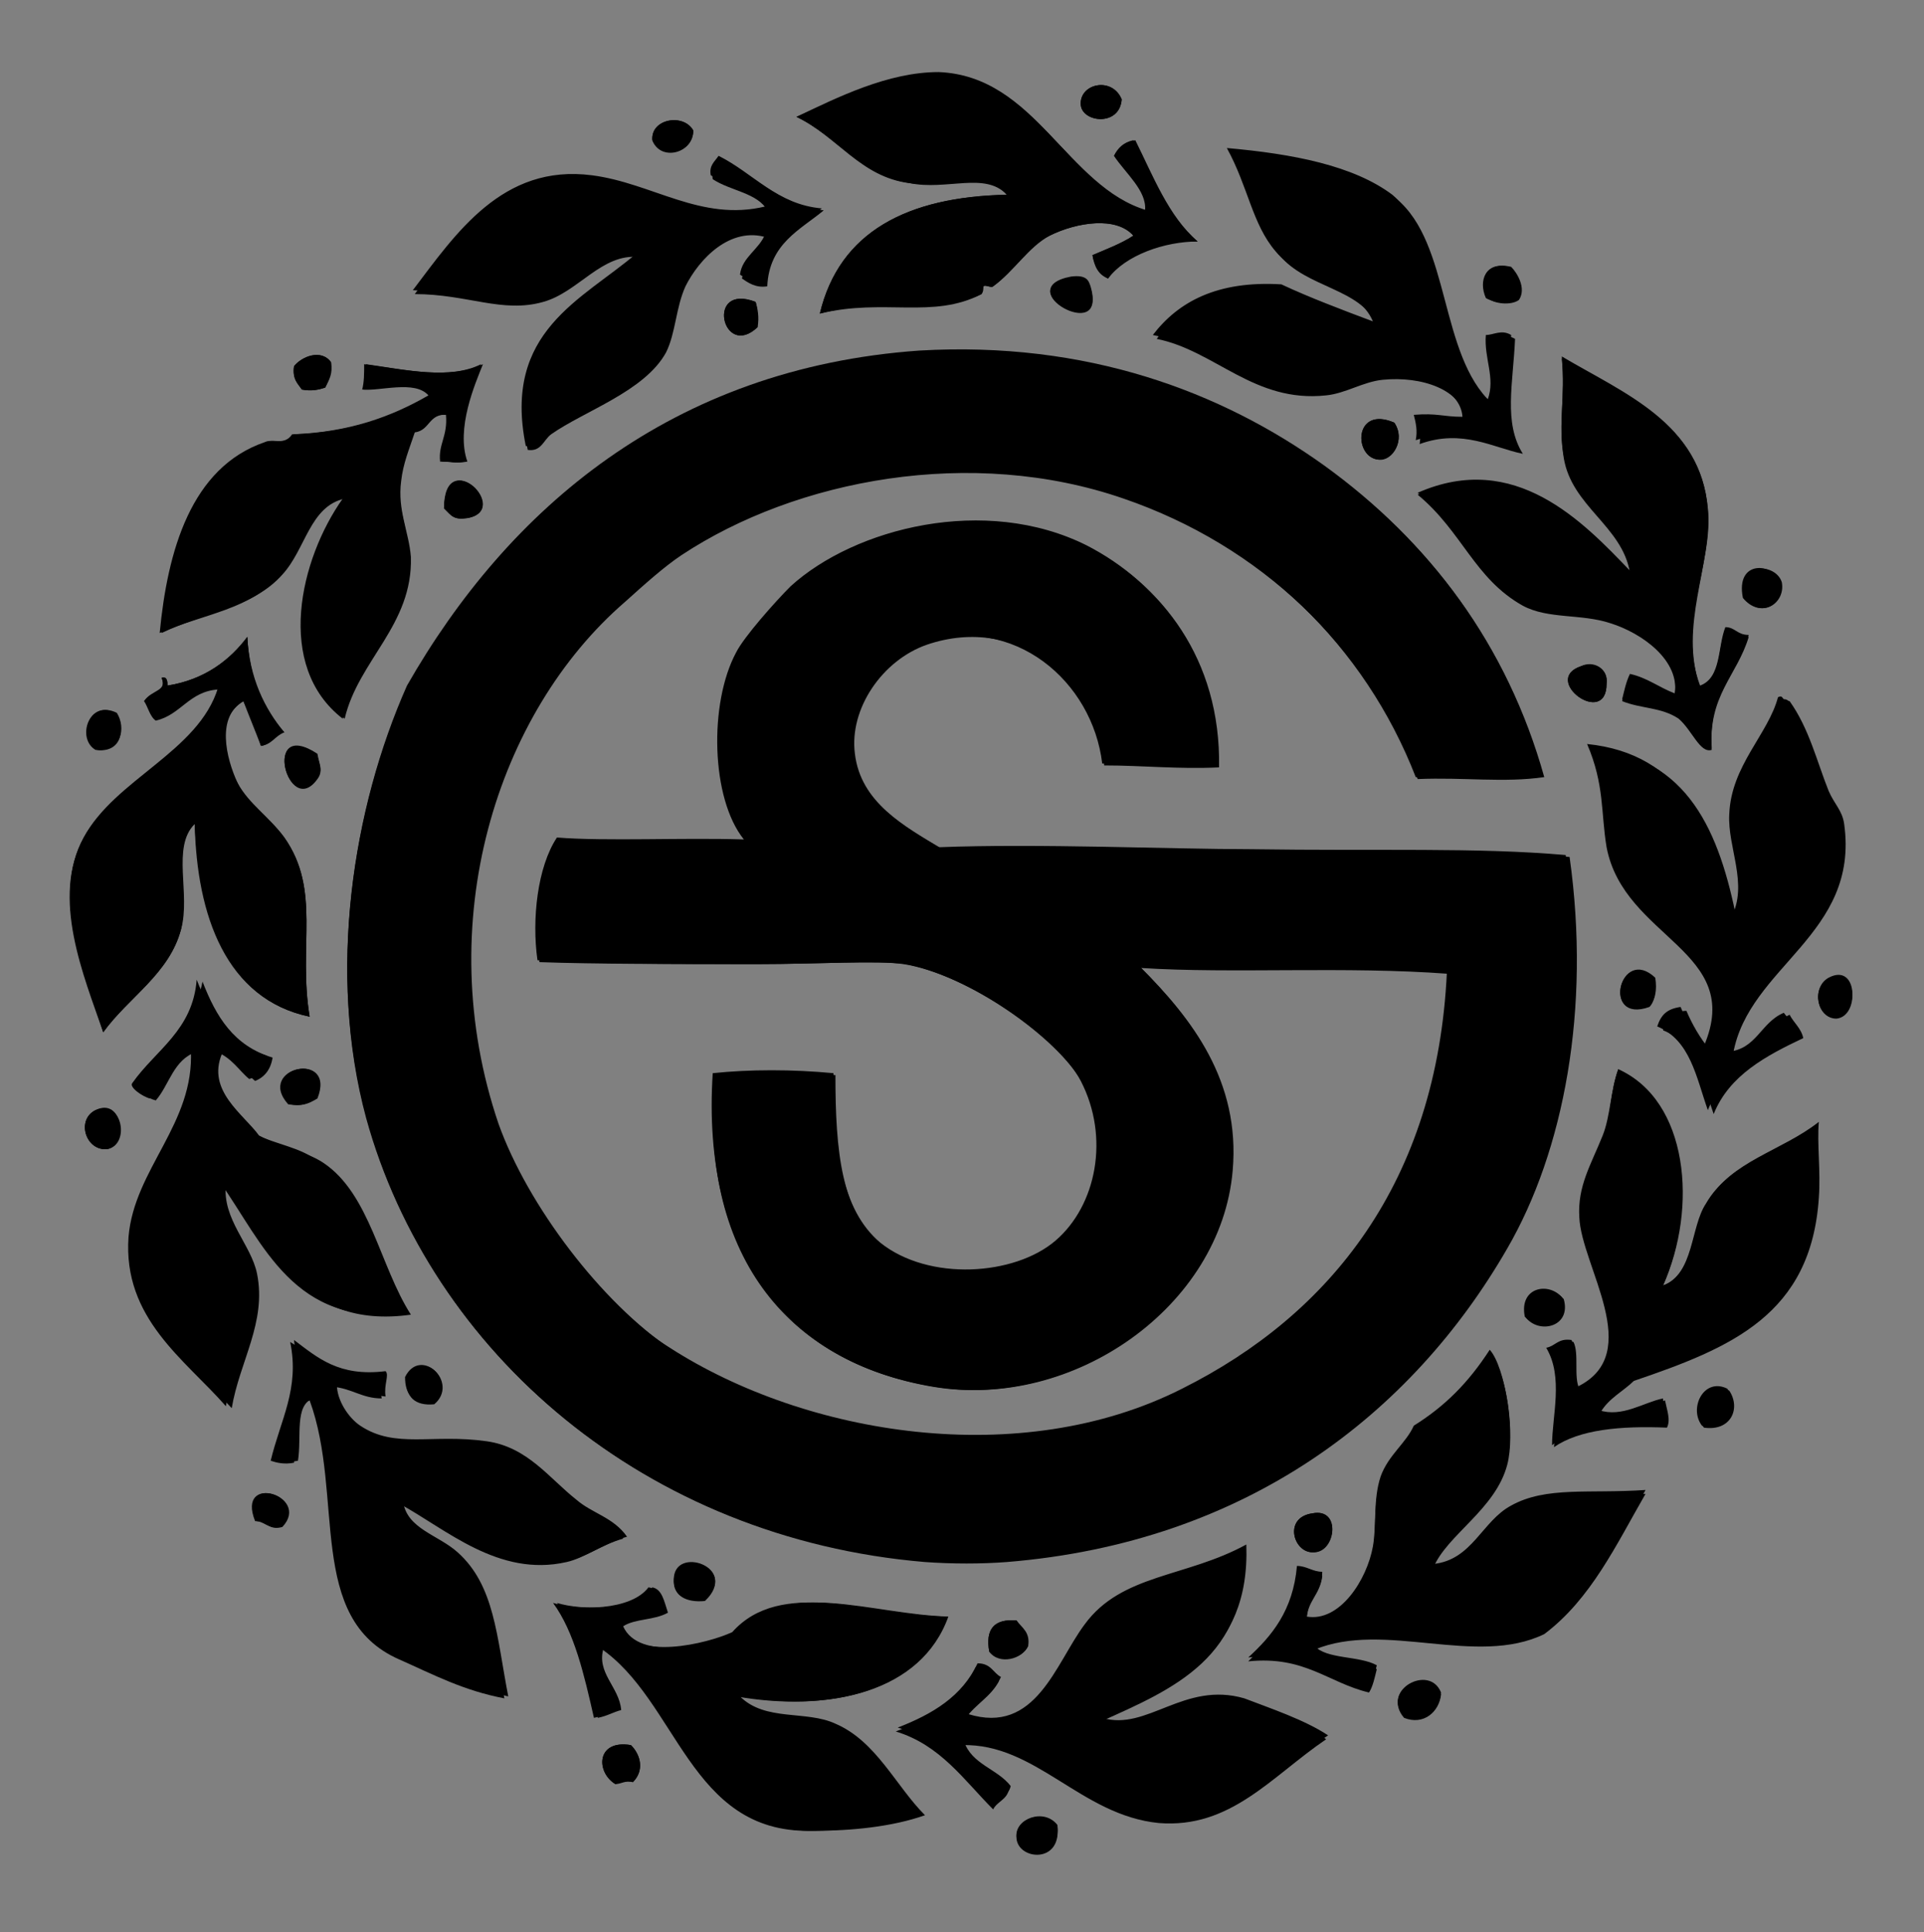 <?xml version="1.0" encoding="utf-8"?>
<!-- Generator: Adobe Illustrator 25.0.1, SVG Export Plug-In . SVG Version: 6.00 Build 0)  -->
<svg version="1.1" id="Layer_1" xmlns="http://www.w3.org/2000/svg" xmlns:xlink="http://www.w3.org/1999/xlink" x="0px" y="0px"
	 width="98.8px" height="99.2px" viewBox="0 0 98.8 99.2" style="enable-background:new 0 0 98.8 99.2;" xml:space="preserve">
<rect x="0" y="0" width="98.8" height="99.2" fill="#808080" stroke="none"/>
<style type="text/css">
	.st0{fill-rule:evenodd;clip-rule:evenodd;}
	.st1{fill-rule:evenodd;clip-rule:evenodd;fill:#FFFFFF;}
</style>
<g>
	<g>
		<path class="st0" d="M57.6,5.1c-0.1,1.4-2,1.2-2.1,0.3C55.4,4.3,57.1,3.9,57.6,5.1z"/>
		<path class="st0" d="M35.6,6.7c0,1.2-1.7,1.6-2.1,0.5C33.4,6.1,35.1,5.8,35.6,6.7z"/>
		<path class="st1" d="M33.3,11.6c-2.7-0.2-6.2,1-8.3,1.9C26.5,11.7,30.6,10.8,33.3,11.6z"/>
		<path class="st0" d="M77.5,13.7c0.3,0.3,0.8,1.1,0.4,1.7c-0.4,0.3-1.3,0.1-1.6-0.1C75.9,14.4,76.3,13.4,77.5,13.7z"/>
		<path class="st0" d="M55,14.2c0.8-0.1,0.9,0.2,1,0.5C56.9,17.7,51.8,14.8,55,14.2z"/>
		<path class="st0" d="M38.8,15.5c0.1,0.3,0.2,0.8,0.1,1.3C37.1,18.5,36.2,14.5,38.8,15.5z"/>
		<path class="st1" d="M64.9,16.8c2.1-0.3,3.8,1,5.9,1.2C68.5,18.5,66.9,17.1,64.9,16.8z"/>
		<path class="st0" d="M79.2,39.8c-2,0.3-4.1,0.1-6.5,0.1c-2.6-6.7-8-12-15.1-14.4c-7.8-2.6-16.8-1-22.7,2.9
			c-0.9,0.6-1.9,1.5-2.9,2.4c-6.6,5.7-10,16.4-6.5,26.8c1.4,4.2,5.2,9.3,8.9,11.6c7,4.5,18,6.3,26.3,2.1
			c7.6-3.8,13.1-10.6,13.6-21.4C69,49.6,63.2,50,58.5,49.6c2.6,2.6,5.1,5.8,4.7,10.5c-0.5,7-8.2,12.3-15.3,11.1
			c-7.6-1.3-12-6.9-11.2-16c1.9-0.2,4.1-0.2,6.2,0c0,3.9,0.3,7.1,2.4,8.7c2.5,2,6.9,1.6,9-0.1c2.1-1.8,2.9-5.3,1.3-8.2
			c-1.3-2.3-5.8-5.5-9.1-6.1c-1.4-0.2-4.5,0-7.5,0c-4.3,0-8.5,0-11.3-0.1c-0.2-2.1,0-4.8,1-6.3c2.5,0.3,6.5,0.1,9.6,0.1
			c-1.7-2.1-1.8-7-0.4-9.6c0.4-0.8,2-2.7,2.8-3.4c3.2-3,10-4.8,15.2-2.1c3.7,1.9,6.8,5.7,6.7,11.3c-2.1,0.1-3.9-0.1-5.9-0.1
			c-0.3-4.3-4.4-7.8-9.1-6.2c-2.3,0.8-4,3.3-3.7,5.6c0.3,2.5,2.5,3.7,4.5,4.9c5-0.1,12,0.1,16,0.1c6.8,0,11.7-0.1,16.2,0.3
			c1.1,7.8-0.3,15.1-3.2,20.1c-4.9,8.5-13.4,15.1-25.7,16.1c-1.3,0.1-2.8,0.1-4.2,0C33.2,79,22.1,69.5,18.8,57.3
			c-2-7.4-0.7-15.8,2.1-22.1c5.2-9.1,13.6-16.3,26.3-17.2c8.6-0.5,15.5,2.1,20.8,5.9C73.4,27.8,77.4,33.1,79.2,39.8z"/>
		<path class="st0" d="M17,18.6c0.1,0.6-0.1,0.9-0.3,1.3C16.4,20,16,20.1,15.5,20c-0.2-0.3-0.5-0.5-0.4-1.2
			C15.5,18.3,16.5,17.9,17,18.6z"/>
		<path class="st0" d="M71.6,21.7c0.6,0.9-0.1,1.9-0.8,1.9C69.5,23.5,69.5,20.8,71.6,21.7z"/>
		<path class="st1" d="M82.4,22.3c2.2,1,3.1,4.4,3.4,7.6C84.9,27.2,84.1,24.3,82.4,22.3z"/>
		<path class="st1" d="M17.2,23.3c-0.3,0.6-1,0.9-1.6,1.3c-1.6,1.3-3.4,2.9-4.6,4.6C11.6,26.3,14.6,24.7,17.2,23.3z"/>
		<path class="st1" d="M19.2,24.5c0.6,3.1-1.6,4.9-1.7,8C16.1,30.2,19.2,27.6,19.2,24.5z"/>
		<path class="st0" d="M22.8,26.1c0.1-3.3,3.5,0.1,1.2,0.5C23.3,26.7,23.2,26.5,22.8,26.1z"/>
		<path class="st1" d="M78.4,27.7c2.1,0.3,3.4,2.6,5.4,3.4C81.6,30.9,80.1,28.8,78.4,27.7z"/>
		<path class="st0" d="M89.6,30.7c-0.4-1.9,1.6-1.8,1.9-0.8C91.7,31,90.4,31.8,89.6,30.7z"/>
		<path class="st0" d="M81.2,34.2c0.6-0.2,1.4,0.1,1.3,0.9C82.5,37.4,79.1,34.9,81.2,34.2z"/>
		<path class="st0" d="M6,36.6c0.5,0.8,0.2,2-1,1.9C3.9,37.9,4.6,35.9,6,36.6z"/>
		<path class="st0" d="M16.3,38.8c0.1,0.5,0.3,0.8,0,1.2C14.8,42.1,13.4,36.8,16.3,38.8z"/>
		<path class="st0" d="M85,50.2c0.1,0.6,0,1.2-0.3,1.4C82.2,52.6,83.2,48.5,85,50.2z"/>
		<path class="st0" d="M93.9,50.2c1.5-0.8,1.6,1.9,0.4,2C93.3,52.3,93,50.7,93.9,50.2z"/>
		<path class="st0" d="M16.3,56.4c-0.5,0.3-0.8,0.4-1.4,0.3C13.1,54.8,17.3,53.9,16.3,56.4z"/>
		<path class="st0" d="M4.9,57c1.4-0.7,1.7,1.8,0.6,2C4.4,59.1,3.9,57.5,4.9,57z"/>
		<path class="st1" d="M9.6,59.7c0.2,2.9,0.2,5.9,1,8.2C8.8,65.6,9.1,62.7,9.6,59.7z"/>
		<path class="st1" d="M90.8,61.5c0.1,3-2.4,4.6-4.1,6.2C87.8,65.7,90.1,64.1,90.8,61.5z"/>
		<path class="st0" d="M80.2,66.6c0.4,1.5-1.2,1.8-1.9,1C78,66.1,79.5,65.8,80.2,66.6z"/>
		<path class="st0" d="M22.3,72.1c-1,0.1-1.5-0.4-1.4-1.3C21.6,69.1,23.6,71,22.3,72.1z"/>
		<path class="st0" d="M88.8,71.4c0.6,0.9,0.1,2.1-1.3,1.9C86.7,72.3,87.5,70.7,88.8,71.4z"/>
		<path class="st1" d="M74.9,75.1c0.1,0.2-0.3,1.2-0.5,1.6c-0.7,1-2,2-2.4,3.2C72.2,78,74.1,76.7,74.9,75.1z"/>
		<path class="st1" d="M20.9,75.4c2.3,0.4,3.7,1.9,5.7,2.6C24.5,77.8,22.6,76.3,20.9,75.4z"/>
		<path class="st0" d="M14.5,78.4c-0.7,0.2-0.8-0.3-1.3-0.3C12.1,75.6,16,76.8,14.5,78.4z"/>
		<path class="st1" d="M18.7,77.5c1.4,2.3,2.4,4.8,4.5,6.3c-1.1,0.3-1.4-1.3-2.4-1.6C20.1,80.6,18.9,79.5,18.7,77.5z"/>
		<path class="st0" d="M67.4,77.7c1.5-0.3,1.2,2,0,2C66.4,79.7,65.9,77.9,67.4,77.7z"/>
		<path class="st1" d="M80.3,79.2c0.3,0,0.2,0.1,0.1,0.3c-1.4,1.5-3.5,2.4-5.8,3c0.1-0.6,1.2-0.7,1.7-0.9
			C77.8,80.9,79.2,80,80.3,79.2z"/>
		<path class="st0" d="M36.2,82.2c-1,0.1-1.6-0.3-1.6-1C34.6,79.3,38,80.5,36.2,82.2z"/>
		<path class="st0" d="M52.2,83.2c0.2,0.4,0.6,0.7,0.6,1.3c-0.3,0.7-1.5,0.9-2,0.3C50.6,83.7,51,83.1,52.2,83.2z"/>
		<path class="st1" d="M59.4,84.3c-0.7,1.1-2.8,1.9-4.1,2.6C56.4,85.8,58,85.2,59.4,84.3z"/>
		<path class="st1" d="M44.2,84.8c-1.7,1.4-3.7,0.2-6.6,0.6C39.4,84.5,41.7,85.5,44.2,84.8z"/>
		<path class="st0" d="M74,87c-0.1,0.9-0.9,1.6-1.9,1.2C70.9,86.8,73.4,85.4,74,87z"/>
		<path class="st1" d="M36.3,88.7c1.9,0.8,4,2.5,6.6,3C40.1,91.9,38.2,89.9,36.3,88.7z"/>
		<path class="st0" d="M32.4,89.6c0.5,0.5,0.7,1.3,0.1,1.9c-0.4-0.1-0.6,0.1-0.9,0.1C30.6,91,30.6,89.3,32.4,89.6z"/>
		<path class="st1" d="M63.4,89.8c-1.5,1.1-4.8,0.8-7,0.6C59,90.2,60.6,90.4,63.4,89.8z"/>
		<path class="st0" d="M54.3,93.8c0.2,1.9-2,1.7-2.1,0.6C52.1,93.4,53.6,92.8,54.3,93.8z"/>
		<path class="st1" d="M45.2,6.6c2.8-1,6,0.7,7.9,1.9c0,0.2-0.1,0.1-0.1,0C50.3,7.5,48.5,6.7,45.2,6.6z"/>
		<path class="st1" d="M66.9,10.7c0.2-0.4,0.8-0.1,1,0c1.9,0.8,3.6,3.2,4.6,5C71,14.1,69.2,11.8,66.9,10.7z"/>
		<path class="st1" d="M53.3,11.1c-0.9,0.9-4.3,1.6-6.6,2C48.3,11.8,51.2,11.9,53.3,11.1z"/>
		<path class="st1" d="M34.5,13.3c-0.1,1.2-1.5,2.1-2.3,3.2c-1,0.4-1.5,1.4-2.5,1.9c0.1,0.4-0.4,0.3-0.3,0.7c-0.1,0.3-0.4,0.3-0.1,0
			C30.3,16.3,33.2,15.6,34.5,13.3z"/>
		<path class="st1" d="M91.6,40.1c1.4,2.7,0,6.6-1,8.6C91,46.4,91.8,43.5,91.6,40.1z"/>
		<path class="st1" d="M8.5,40.9c-0.8,2.1-2.1,4.7-2.3,7.9C5.3,45.9,7.1,42.7,8.5,40.9z"/>
		<path class="st1" d="M11,41c1.7,1,1.4,5.1,2.4,7.3C11.9,46.6,12.1,43.1,11,41z"/>
		<path class="st1" d="M84.5,41.8c0.1-0.2,0.2,0.1,0.3-0.1c2.1,1.4,1.7,5.3,3.4,7C86.2,47.6,86.1,43.7,84.5,41.8z"/>
		<path class="st1" d="M12.2,59.1c1.9,0.7,2.9,3.5,4.3,5.2C14.7,63.5,14,60.5,12.2,59.1z"/>
		<path class="st1" d="M84.1,60.1c0.9,1.3-0.4,4.5-0.4,6.6C82.9,64.6,84.3,62.1,84.1,60.1z"/>
	</g>
</g>
<path class="st0" d="M42.3,10.8c-1.2,1-2.8,1.7-2.9,3.9c-0.6,0.1-1-0.2-1.3-0.4c0.2-1,1-1.3,1.3-2.1c-1.9-0.6-3.5,1.1-4.2,2.5
	c-0.5,1.1-0.5,2.4-1,3.4c-1.1,2-4.2,3-5.9,4.2c-0.4,0.3-0.5,0.9-1.2,0.8c-1.2-5.9,2.9-7.5,5.7-9.9c-1.9-0.2-3.1,1.8-4.9,2.3
	c-2.1,0.6-3.9-0.4-6.6-0.4c2.2-3,4.6-6.5,9.2-5.9c3,0.4,5.6,2.4,8.9,1.6c-0.5-0.9-1.9-1-2.8-1.6c-0.1-0.6,0.2-0.7,0.4-1
	C38.7,8.9,39.9,10.5,42.3,10.8z M25,13.4c2.1-0.9,5.7-2,8.3-1.9C30.6,10.8,26.5,11.7,25,13.4z M29.4,19c-0.3,0.3,0,0.3,0.1,0
	c-0.1-0.4,0.4-0.3,0.3-0.7c1-0.5,1.5-1.4,2.5-1.9c0.7-1,2.1-2,2.3-3.2C33.2,15.6,30.3,16.3,29.4,19z"/>
<path class="st0" d="M18.7,18.7c2.2,0.3,4.4,0.8,6,0c-0.4,1-1.4,3.4-0.8,5c-0.7,0.1-0.6,0-1.3,0c-0.1-0.9,0.4-1.3,0.3-2.4
	c-1-0.1-1,0.8-1.7,0.9c-0.3,0.9-0.6,1.6-0.7,2.5c-0.1,1.4,0.5,2.6,0.5,3.9c0.1,3.5-2.8,5.3-3.4,8.3c-3.5-2.7-2.2-8.2,0-11.3
	c-1.8,0.4-2,2.5-3.2,3.9c-1.5,1.8-3.9,2-6.2,3c0.4-4.2,1.6-8.5,5.4-9.8c0.4-0.2,1,0.2,1.4-0.4c2.9-0.1,5.1-0.9,7-2
	c-0.7-0.8-2.5-0.2-3.4-0.3C18.7,19.6,18.7,19.2,18.7,18.7z M11,29.3c1.3-1.8,3-3.4,4.6-4.6c0.6-0.4,1.3-0.7,1.6-1.3
	C14.6,24.7,11.6,26.3,11,29.3z M17.5,32.6c0.2-3.2,2.3-4.9,1.7-8C19.2,27.6,16.1,30.2,17.5,32.6z"/>
<path class="st0" d="M12.7,32.7c0.1,2.1,0.8,3.7,1.9,4.9c-0.5,0.1-0.6,0.6-1.2,0.7c-0.3-0.8-0.6-1.5-0.9-2.3
	c-1.4,0.8-0.9,2.9-0.3,4.2c0.5,1.2,1.6,1.7,2.4,2.8c1.9,2.7,0.7,5.6,1.3,9.2c-4.3-0.9-5.8-5.2-5.9-9.9c-1.2,1.2-0.2,3.6-0.7,5.4
	c-0.6,2.3-2.7,3.5-4,5.3c-1-2.9-2.7-6.9-1-10c1.6-3,5.9-4.4,6.9-7.7c-1.5,0.1-1.9,1.3-3.2,1.6c-0.3-0.2-0.3-0.7-0.6-0.9
	c0.4-0.6,1.2-0.4,0.9-1.2c0.3-0.1,0.3,0.2,0.3,0.4C10.5,34.9,11.8,33.9,12.7,32.7z M6.3,48.8c0.1-3.2,1.5-5.8,2.3-7.9
	C7.1,42.7,5.3,45.9,6.3,48.8z M13.4,48.3C12.5,46.1,12.7,42,11,41C12.1,43.1,11.9,46.6,13.4,48.3z"/>
<path class="st0" d="M91.6,35.9c0.2,0,0.2,0.1,0.3,0.1c1,1.4,1.4,3.1,2,4.6c0.3,0.7,0.7,1,0.8,1.7c0.8,5.7-4.9,7.3-5.7,11.8
	c1.5-0.1,1.8-1.5,2.9-2c0.2,0.4,0.6,0.7,0.7,1.2c-1.9,0.9-3.8,1.9-4.6,3.9c-0.6-1.7-1-3.7-2.6-4.3c0.1-0.6,0.6-1,1.2-1
	c0.3,0.7,0.7,1.4,1.2,2c2.1-4.8-4.1-5.5-5-10.2c-0.3-1.8-0.2-3.1-1-5.3c4.9,0.5,6.5,4.3,7.4,8.9c0.9-1.7-0.2-3.6-0.1-5.3
	C88.9,39.3,90.8,37.7,91.6,35.9z M90.5,48.7c1-2,2.4-5.9,1-8.6C91.8,43.5,91,46.4,90.5,48.7z M88.3,48.7c-1.8-1.7-1.3-5.6-3.4-7
	c-0.1,0.3-0.2-0.1-0.3,0.1C86.1,43.7,86.2,47.6,88.3,48.7z"/>
<path class="st0" d="M10.4,50.4c0.7,1.8,1.6,3.3,3.6,3.9c-0.1,0.6-0.4,1-0.9,1.2c-0.6-0.5-0.9-1.2-1.7-1.4c-0.8,1.9,1.1,3.1,1.9,4.2
	c1.3,0.7,2.4,0.8,3.3,1.4c2.4,1.6,2.9,5.3,4.5,7.8c-5.7,0.8-7.3-3.6-9.5-6.7c-0.2,1.8,1.3,3.1,1.6,4.6c0.5,2.5-0.9,4.5-1.3,6.9
	c-2.2-2.4-5.3-4.5-5-8.7c0.3-3.5,3.4-5.8,3.2-9.6c-1.2,0.4-1.4,1.7-2.1,2.5c-0.4-0.1-1.1-0.5-0.9-0.8C8,53.9,9.9,52.9,10.4,50.4z
	 M16.5,64.3c-1.5-1.6-2.4-4.5-4.3-5.2C14,60.5,14.7,63.5,16.5,64.3z M10.6,67.9c-0.8-2.3-0.9-5.2-1-8.2C9.1,62.7,8.8,65.6,10.6,67.9
	z"/>
<path class="st0" d="M34.1,82.8c-0.7,0.3-1.7,0.3-2.3,0.7c0.8,1.8,4.5,0.9,5.8,0.3c2.5-2.8,7-0.9,10.9-0.8c-1.3,4-6.1,4.9-10.7,4.1
	c1.2,1.3,3.4,0.8,4.9,1.4c2.1,1,3.1,3.3,4.6,4.7c-1.7,0.5-3.8,0.8-5.7,0.8c-6.2,0.1-6.8-6.7-10.8-9.4c-0.4,1.2,0.8,2,0.9,3.2
	c-0.4,0.1-0.7,0.3-1.2,0.4c-0.5-2.2-1-4.4-2.1-5.9c1.3,0.4,4,0.4,4.9-0.8C34,81.6,34.1,82.2,34.1,82.8z M37.6,85.4
	c2.9-0.3,4.9,0.9,6.6-0.6C41.7,85.5,39.4,84.5,37.6,85.4z M42.9,91.7c-2.6-0.5-4.7-2.3-6.6-3C38.2,89.9,40.1,91.9,42.9,91.7z"/>
<path class="st0" d="M49.4,89.6c0.4,1.2,1.7,1.4,2.4,2.3c-0.1,0.5-0.6,0.6-0.8,1c-1.5-1.5-2.7-3.3-5-4c1.8-0.7,3.3-1.6,4.1-3.3
	c0.6,0,0.8,0.4,1.2,0.7c-0.4,0.8-1.2,1.2-1.7,1.9c3.6,1.1,4.6-2.6,6-4.6c1.9-2.5,5.2-2.4,8.3-4.1c0.2,5.6-3.6,7.2-7.4,8.9
	c2.3,0.6,4.1-2,7.3-1c1.4,0.4,3.2,1.1,4.3,1.9c-2.8,1.9-4.9,4.6-8.6,4.3C55.5,93.2,53.2,89.5,49.4,89.6z M55.4,87
	c1.4-0.8,3.5-1.5,4.1-2.6C58,85.2,56.4,85.8,55.4,87z M56.4,90.4c2.2,0.3,5.5,0.6,7-0.6C60.6,90.4,59,90.2,56.4,90.4z"/>
<path class="st0" d="M58.8,10.8c0.1-1-1-1.9-1.6-2.8c0.2-0.4,0.5-0.7,1-0.8c0.9,1.9,1.8,3.9,3.3,5.2c-1.8-0.1-3.7,0.6-4.6,1.9
	c-0.4-0.2-0.7-0.6-0.8-1.2c0.7-0.3,1.5-0.6,2.1-1c-0.9-1-2.9-0.7-4.3,0c-1.1,0.6-1.8,1.8-2.9,2.6c-0.1,0.1-0.4-0.1-0.5,0
	c-0.1,0.1-0.1,0.3-0.1,0.4c-2.5,1.3-5,0.2-8.3,1c1-4.2,4.5-6,9.6-6.1c-1.1-1.2-3.1-0.2-5-0.6c-2.5-0.4-3.7-2.4-5.8-3.4
	c2.1-1,4.7-2.3,7.3-2.3C53.2,3.9,54.8,9.6,58.8,10.8z M53,8.4c0,0.1,0.1,0.2,0.1,0c-1.9-1.2-5.1-2.9-7.9-1.9
	C48.5,6.7,50.3,7.5,53,8.4z M46.7,13c2.3-0.4,5.7-1.1,6.6-2C51.2,11.9,48.3,11.8,46.7,13z"/>
<path class="st0" d="M48.1,3.8C45.5,3.7,43,5.1,40.9,6c2.1,1,3.3,3.1,5.8,3.4c2,0.3,4-0.7,5,0.6c-5.1,0.1-8.6,1.9-9.6,6.1
	c3.4-0.9,5.8,0.2,8.3-1c0.1-0.1,0.1-0.3,0.1-0.4c0.1-0.1,0.4,0.1,0.5,0c1.1-0.8,1.8-2.1,2.9-2.6c1.4-0.7,3.5-1,4.3,0
	c-0.6,0.4-1.4,0.7-2.1,1c0.1,0.6,0.3,1,0.8,1.2c0.9-1.2,2.9-1.9,4.6-1.9C60,11.1,59.2,9,58.3,7.2c-0.5,0.1-0.9,0.4-1,0.8
	c0.5,0.8,1.7,1.7,1.6,2.8C54.8,9.6,53.2,3.9,48.1,3.8z M55.5,5.4c0.1,0.9,2,1.1,2.1-0.3C57.1,3.9,55.4,4.3,55.5,5.4z M33.5,7.2
	c0.4,1,2.1,0.7,2.1-0.5C35.1,5.8,33.4,6.1,33.5,7.2z M65.5,12.9c1.4,1.7,4.2,1.7,5,3.6c-1.6-0.6-3.2-1.2-4.7-1.9
	c-3.3-0.2-5.3,0.9-6.6,2.6c3,0.6,5.1,3.2,8.7,2.9c1-0.1,1.9-0.7,2.9-0.8c2-0.2,4.2,0.6,4.3,2.1c-1,0-1.3-0.2-2.5-0.1
	c0.1,0.4,0.2,0.8,0.1,1.3c2.1-0.7,3.8,0.2,5.3,0.5c-1-1.6-0.5-3.6-0.4-5.9c-0.5-0.3-0.9,0-1.3,0c-0.1,1.2,0.5,2.2,0.1,3.3
	c-2.7-2.4-2.1-8.1-4.9-10.5c-2-1.5-5.1-2.1-8.5-2.4C64.1,9.6,64.3,11.5,65.5,12.9z M36.9,8c-0.2,0.3-0.5,0.5-0.4,1
	c0.9,0.5,2.2,0.7,2.8,1.6c-3.3,0.8-5.8-1.2-8.9-1.6c-4.6-0.6-7,3-9.2,5.9c2.8,0.1,4.5,1,6.6,0.4c1.8-0.5,3-2.4,4.9-2.3
	c-2.8,2.4-6.9,4-5.7,9.9c0.7,0.1,0.8-0.6,1.2-0.8c1.8-1.2,4.8-2.3,5.9-4.2c0.5-1,0.5-2.3,1-3.4c0.7-1.4,2.3-3.1,4.2-2.5
	c-0.3,0.8-1.2,1.2-1.3,2.1c0.3,0.2,0.7,0.4,1.3,0.4c0.1-2.1,1.7-2.8,2.9-3.8C39.9,10.5,38.7,8.9,36.9,8z M76.4,15.3
	c0.3,0.3,1.2,0.4,1.6,0.1c0.4-0.6-0.1-1.4-0.4-1.7C76.3,13.4,75.9,14.4,76.4,15.3z M56,14.8c-0.1-0.4-0.3-0.7-1-0.5
	C51.8,14.8,56.9,17.7,56,14.8z M38.9,16.8c0-0.5,0-1-0.1-1.3C36.2,14.5,37.1,18.5,38.9,16.8z M68,24c-5.3-3.8-12.2-6.5-20.8-5.9
	c-12.7,0.8-21,8.1-26.3,17.2c-2.8,6.2-4.1,14.7-2.1,22.1C22.1,69.4,33.2,79,47.3,80.1c1.4,0.1,2.9,0.1,4.2,0
	c12.3-1,20.8-7.6,25.7-16.1c2.9-4.9,4.2-12.3,3.2-20.1c-4.6-0.4-9.5-0.2-16.2-0.3c-4,0-10.9-0.3-16-0.1c-2-1.2-4.2-2.4-4.5-4.9
	c-0.3-2.2,1.4-4.8,3.7-5.6c4.7-1.5,8.7,2,9.2,6.2c2,0,3.9,0.2,5.9,0.1c0.1-5.6-3-9.4-6.7-11.3c-5.2-2.6-11.9-0.9-15.2,2.1
	c-0.8,0.8-2.4,2.6-2.8,3.4c-1.4,2.6-1.3,7.5,0.4,9.6c-3.1-0.1-7.1,0.1-9.6-0.1c-1,1.5-1.3,4.2-1,6.3c2.8,0.2,7,0.2,11.3,0.2
	c3.1,0,6.1-0.2,7.5,0c3.2,0.5,7.9,3.7,9.1,6c1.5,2.9,0.8,6.4-1.3,8.2c-2.1,1.8-6.5,2.1-9,0.1c-2-1.7-2.4-4.8-2.4-8.7
	c-2.1-0.2-4.3-0.2-6.2,0C36,64.4,40.4,70,48,71.2c7.1,1.2,14.7-4.1,15.3-11.1c0.4-4.6-2.1-7.8-4.7-10.4c4.7,0.3,10.5-0.1,15.8,0.3
	c-0.4,10.8-6,17.5-13.6,21.4c-8.2,4.1-19.3,2.4-26.3-2.1c-3.6-2.4-7.4-7.4-8.9-11.6c-3.5-10.3-0.1-21.1,6.5-26.8
	c1-0.9,2-1.8,2.9-2.4c5.9-3.9,14.9-5.6,22.7-2.9c7,2.4,12.5,7.6,15.1,14.4c2.4-0.1,4.4,0.2,6.5-0.1C77.4,33.1,73.4,27.8,68,24z
	 M15.1,18.8c-0.1,0.6,0.2,0.9,0.4,1.2c0.5,0.1,0.9,0,1.2-0.1c0.2-0.4,0.3-0.7,0.3-1.3C16.5,17.9,15.5,18.3,15.1,18.8z M80.3,23.4
	c0.4,2.5,3,3.6,3.4,5.9c-2.4-2.5-5.9-6.2-10.9-4c2.3,1.8,2.9,4.3,5.4,5.7c1.3,0.7,2.9,0.4,4.5,0.9c1.7,0.5,3.6,1.9,3.3,3.7
	c-0.8-0.3-1.4-0.8-2.3-1c-0.2,0.4-0.3,0.9-0.4,1.3c1,0.4,2,0.3,2.9,0.9c0.7,0.5,1.1,1.8,1.7,1.6c-0.2-2.8,1.3-3.9,1.9-5.8
	c-0.6,0-0.7-0.4-1.2-0.4c-0.4,1-0.2,2.6-1.3,3c-1.2-3.2,0.7-6.3,0.4-9.1c-0.4-4.4-4.3-5.9-7.5-7.8C80.4,20.4,80,21.7,80.3,23.4z
	 M18.7,20c0.9,0,2.7-0.5,3.4,0.3c-1.9,1.1-4.1,1.9-7,2c-0.4,0.6-1,0.2-1.4,0.4c-3.8,1.3-4.9,5.6-5.4,9.8c2.3-1.1,4.7-1.3,6.2-3
	c1.2-1.3,1.4-3.5,3.2-3.9c-2.2,3.1-3.5,8.7,0,11.3c0.7-3,3.5-4.8,3.4-8.3c-0.1-1.3-0.7-2.4-0.5-3.9c0.1-0.9,0.4-1.6,0.7-2.5
	c0.8-0.1,0.7-1,1.7-0.9c0.2,1-0.3,1.4-0.3,2.4c0.7,0,0.7,0.1,1.3,0c-0.6-1.7,0.4-4,0.8-5c-1.7,0.8-3.9,0.3-6,0
	C18.7,19.2,18.7,19.6,18.7,20z M70.8,23.6c0.7,0.1,1.4-1,0.8-1.9C69.5,20.8,69.5,23.5,70.8,23.6z M24,26.6c2.3-0.4-1.2-3.8-1.2-0.5
	C23.2,26.5,23.3,26.7,24,26.6z M91.4,29.9c-0.3-1-2.3-1.2-1.9,0.8C90.4,31.8,91.7,31,91.4,29.9z M8.6,35.2c0-0.2,0-0.4-0.3-0.4
	c0.3,0.7-0.5,0.6-0.9,1.2C7.6,36.3,7.7,36.8,8,37c1.3-0.3,1.7-1.5,3.2-1.6c-0.9,3.3-5.3,4.7-6.9,7.6c-1.7,3.1,0.1,7.1,1,10
	c1.3-1.8,3.4-3,4-5.3c0.4-1.8-0.6-4.2,0.7-5.4c0.2,4.7,1.6,9,5.9,9.9c-0.6-3.7,0.6-6.5-1.3-9.2c-0.8-1.1-1.8-1.7-2.4-2.8
	C11.5,39,11,36.9,12.5,36c0.3,0.7,0.7,1.5,0.9,2.3c0.6-0.1,0.7-0.5,1.2-0.7c-1-1.2-1.8-2.8-1.9-4.9C11.8,33.9,10.5,34.9,8.6,35.2z
	 M82.5,35.1c0.1-0.8-0.7-1.2-1.3-0.9C79.1,34.9,82.5,37.4,82.5,35.1z M88.8,41.8c-0.1,1.7,1,3.6,0.1,5.3c-0.9-4.6-2.5-8.4-7.4-8.9
	c0.9,2.1,0.7,3.5,1,5.3c0.9,4.7,7.1,5.3,5,10.2c-0.5-0.5-0.9-1.3-1.2-2c-0.7,0.1-1,0.4-1.2,1c1.7,0.7,2,2.6,2.6,4.3
	c0.8-2,2.8-2.9,4.6-3.8c-0.1-0.6-0.4-0.8-0.7-1.2c-1.2,0.5-1.4,1.9-2.9,2c0.7-4.4,6.5-6,5.7-11.8c-0.1-0.7-0.6-1-0.8-1.7
	c-0.6-1.5-1-3.2-2-4.6c-0.1-0.1-0.1-0.2-0.3-0.1C90.8,37.7,88.9,39.3,88.8,41.8z M4.9,38.5c1.3,0.2,1.6-1,1-1.9
	C4.6,35.9,3.9,37.9,4.9,38.5z M16.3,39.9c0.3-0.4,0.1-0.6,0-1.2C13.4,36.8,14.8,42.1,16.3,39.9z M84.7,51.7c0.3-0.3,0.3-0.8,0.3-1.4
	C83.2,48.5,82.2,52.6,84.7,51.7z M94.3,52.3c1.2-0.1,1.1-2.8-0.4-2C93,50.7,93.3,52.3,94.3,52.3z M6.8,55.6
	c-0.2,0.2,0.5,0.7,0.9,0.8c0.7-0.8,1-2.1,2.1-2.5c0.2,3.8-2.9,6.1-3.2,9.6c-0.3,4.2,2.9,6.3,5,8.7c0.4-2.4,1.9-4.4,1.3-6.9
	c-0.3-1.5-1.8-2.9-1.6-4.6c2.2,3.1,3.8,7.5,9.5,6.7c-1.6-2.5-2.1-6.2-4.5-7.8c-0.9-0.7-2-0.8-3.3-1.4c-0.8-1.2-2.7-2.3-1.9-4.2
	c0.8,0.3,1.2,1,1.7,1.4c0.6-0.2,0.8-0.6,0.9-1.2c-1.9-0.6-2.9-2.1-3.6-3.9C9.9,52.9,8,53.9,6.8,55.6z M14.8,56.7
	c0.7,0.1,0.9,0,1.4-0.3C17.3,53.9,13.1,54.8,14.8,56.7z M82.3,58.3c-0.6,1.5-1.3,2.6-1.2,4.2c0.1,2.5,3.4,7-0.1,8.7
	c-0.3-0.6,0-1.8-0.3-2.4c-0.7-0.1-0.8,0.3-1.3,0.4c0.9,1.5,0.3,3.5,0.3,5c1.3-1,3.5-1.2,5.8-1c0.2-0.4-0.1-0.9-0.1-1.4
	c-1,0.2-2.1,1-3.3,0.6c0.4-0.7,1.2-1,1.7-1.6c5-1.7,9.1-3.3,9.5-9.3c0.1-1.3-0.1-2.7,0-3.8c-1.8,1.4-4.5,2-5.7,4.1
	C86.8,63,87,65.4,85.4,66c1.8-4,1.3-9.5-2.3-11.1C82.7,56,82.7,57.3,82.3,58.3z M5.5,59c1.2-0.2,0.8-2.6-0.6-2
	C3.9,57.5,4.4,59.1,5.5,59z M78.4,67.7c0.7,0.8,2.3,0.4,1.9-1C79.5,65.8,78,66.1,78.4,67.7z M14.1,74.9c0.3,0.1,0.7,0.2,1.2,0.1
	c0.2-1.2-0.2-2.9,0.8-3.2c1.9,5-0.2,11.2,4.6,13.3c1.8,0.8,3.3,1.5,5.4,2c-0.6-3.1-0.7-5.7-2.6-7.4c-1-0.9-2.6-1.2-2.8-2.6
	c2.4,1.3,5.1,3.8,8.6,3c0.9-0.2,1.8-0.9,2.9-1.2c-0.7-1-1.8-1.2-2.6-1.9c-1.4-1.1-2.5-2.7-4.6-3c-2.8-0.4-4.7,0.4-6.5-0.8
	c-0.6-0.4-1.2-1.3-1.2-2.1c1,0,1.5,0.5,2.5,0.6c-0.1-0.6,0.2-1.1,0-1.3c-2.4,0.3-3.5-0.7-4.7-1.6C15.4,71.3,14.4,72.9,14.1,74.9z
	 M72.6,73.2c-0.4,0.9-1.3,1.5-1.7,2.6c-0.4,1.2-0.2,2.5-0.4,3.6c-0.3,1.7-1.7,3.9-3.4,3.6c0.1-1,0.8-1.3,0.8-2.3
	c-0.5,0-0.8-0.3-1.3-0.3c-0.2,2.3-1.3,3.6-2.5,4.7c2.9-0.3,4.1,1.1,6.2,1.6c0.2-0.3,0.3-0.8,0.4-1.2c-0.9-0.5-2.6-0.3-3.2-1
	c3.6-1.5,8.2,0.9,11.8-0.8c2.4-1.7,3.7-4.5,5.2-7.2c-2.9,0.2-5.1-0.2-6.9,0.8c-1.5,0.8-2,2.8-4,3c0.8-1.7,3.2-3,3.8-5.3
	c0.4-1.5-0.1-4.8-0.9-5.7C75.4,71,74.2,72.2,72.6,73.2z M20.8,70.7c0,0.9,0.4,1.4,1.4,1.3C23.6,71,21.6,69.1,20.8,70.7z M87.4,73.2
	c1.4,0.3,1.9-0.9,1.3-1.9C87.5,70.7,86.7,72.3,87.4,73.2z M13.1,78.1c0.5,0,0.6,0.4,1.3,0.3C16,76.8,12.1,75.6,13.1,78.1z
	 M67.4,79.7c1.2,0.1,1.5-2.3,0-2C65.9,77.9,66.4,79.7,67.4,79.7z M59.6,93.4c3.6,0.2,5.8-2.5,8.6-4.3c-1.2-0.8-3-1.4-4.3-1.9
	c-3.1-0.9-5,1.7-7.3,1c3.7-1.7,7.6-3.2,7.4-8.9c-3.1,1.7-6.4,1.5-8.3,4.1c-1.5,2-2.5,5.7-6,4.6c0.5-0.6,1.3-1,1.7-1.9
	c-0.4-0.2-0.5-0.7-1.2-0.7c-0.8,1.7-2.3,2.6-4.1,3.3c2.3,0.7,3.5,2.5,5,4c0.2-0.4,0.7-0.5,0.8-1c-0.7-0.9-2-1.1-2.4-2.3
	C53.2,89.5,55.5,93.2,59.6,93.4z M34.6,81.1c0,0.8,0.5,1.1,1.6,1C38,80.5,34.6,79.3,34.6,81.1z M33.5,81.5c-0.9,1.2-3.6,1.2-4.9,0.8
	c1.2,1.5,1.6,3.7,2.1,5.9c0.5-0.1,0.8-0.3,1.2-0.4c-0.1-1.2-1.3-1.9-0.9-3.2c4,2.7,4.7,9.5,10.8,9.4c1.9,0,4-0.2,5.7-0.8
	c-1.5-1.5-2.5-3.8-4.6-4.7c-1.5-0.7-3.6-0.1-4.9-1.4c4.6,0.8,9.3-0.2,10.7-4.1c-3.9-0.1-8.4-2-10.9,0.8c-1.4,0.7-5,1.5-5.8-0.3
	c0.6-0.4,1.6-0.3,2.3-0.7C34.1,82.2,34,81.6,33.5,81.5z M50.8,84.8c0.5,0.7,1.7,0.4,2-0.3c0.1-0.7-0.3-0.9-0.6-1.3
	C51,83.1,50.6,83.7,50.8,84.8z M72.1,88.1c1,0.4,1.8-0.2,1.9-1.2C73.4,85.4,70.9,86.8,72.1,88.1z M31.6,91.6
	c0.3-0.1,0.5-0.2,0.9-0.1c0.6-0.6,0.4-1.4-0.1-1.9C30.6,89.3,30.6,91,31.6,91.6z M52.2,94.3c0.1,1.1,2.3,1.3,2.1-0.6
	C53.6,92.8,52.1,93.4,52.2,94.3z"/>
<path class="st0" d="M63.2,7.8c3.3,0.3,6.4,0.8,8.5,2.4c2.8,2.3,2.2,8,4.9,10.5c0.4-1.1-0.2-2.1-0.1-3.3c0.4,0,0.8-0.3,1.3,0
	c-0.1,2.3-0.6,4.3,0.4,5.9c-1.5-0.3-3.1-1.3-5.3-0.5c0.1-0.6-0.1-0.9-0.1-1.3c1.2-0.1,1.5,0.1,2.5,0.1c-0.2-1.6-2.3-2.3-4.3-2.1
	c-1,0.1-1.9,0.7-2.9,0.8c-3.7,0.4-5.7-2.3-8.7-2.9c1.3-1.8,3.3-2.9,6.6-2.6c1.6,0.6,3.2,1.2,4.7,1.9c-0.8-1.9-3.6-1.9-5-3.6
	C64.3,11.5,64.1,9.6,63.2,7.8z M72.5,15.7c-1-1.8-2.7-4.2-4.6-5c-0.2-0.1-0.8-0.4-1,0C69.2,11.8,71,14.1,72.5,15.7z M70.8,18.1
	c-2.1-0.2-3.8-1.5-5.9-1.2C66.9,17.1,68.5,18.5,70.8,18.1z"/>
<path class="st0" d="M80.2,18.4c3.2,1.8,7.2,3.4,7.5,7.8c0.2,2.9-1.5,5.9-0.4,9.1c1.1-0.4,0.9-2,1.3-3c0.6,0,0.7,0.4,1.2,0.4
	c-0.6,2-2.1,3-1.9,5.8c-0.6,0.2-1-1-1.7-1.6c-0.9-0.6-1.9-0.5-2.9-0.9c0.1-0.4,0.2-0.9,0.4-1.3c0.8,0.3,1.4,0.8,2.3,1
	c0.3-1.8-1.7-3.2-3.3-3.7c-1.5-0.5-3.2-0.2-4.5-0.9c-2.5-1.4-3.1-3.8-5.4-5.7c5.1-2.2,8.5,1.5,10.9,4c-0.4-2.4-3-3.4-3.4-5.9
	C80,21.7,80.4,20.4,80.2,18.4z M85.8,29.9c-0.3-3.3-1.2-6.7-3.4-7.6C84.1,24.3,84.9,27.2,85.8,29.9z M83.8,31.1
	c-2-0.8-3.3-3.1-5.4-3.4C80.1,28.8,81.6,30.9,83.8,31.1z"/>
<path class="st0" d="M83.1,54.9c3.6,1.7,4,7.2,2.3,11.1c1.6-0.5,1.4-3,2.3-4.3c1.2-2.1,3.8-2.6,5.7-4.1c-0.1,1.1,0.1,2.5,0,3.9
	c-0.4,6-4.5,7.7-9.5,9.4c-0.5,0.5-1.3,0.9-1.7,1.6c1.2,0.4,2.3-0.3,3.3-0.6c0.1,0.5,0.3,1,0.1,1.4c-2.4-0.1-4.5,0.1-5.8,1
	c0.1-1.5,0.7-3.5-0.3-5c0.5-0.1,0.7-0.5,1.3-0.4c0.3,0.6,0,1.8,0.3,2.4c3.6-1.7,0.3-6.3,0.1-8.7c-0.1-1.6,0.5-2.7,1.2-4.2
	C82.7,57.3,82.7,56,83.1,54.9z M83.8,66.7c0-2.1,1.3-5.3,0.4-6.6C84.3,62.1,82.9,64.6,83.8,66.7z M86.8,67.7
	c1.7-1.6,4.1-3.2,4.1-6.2C90.1,64.1,87.8,65.7,86.8,67.7z"/>
<path class="st0" d="M14.9,68.9c1.3,0.8,2.4,1.9,4.7,1.6c0.2,0.2-0.1,0.8,0,1.3c-1,0-1.5-0.5-2.5-0.6c0,0.8,0.6,1.7,1.2,2.1
	c1.8,1.2,3.7,0.4,6.5,0.8c2.1,0.3,3.2,1.9,4.6,3c0.9,0.7,1.9,0.8,2.6,1.9c-1.1,0.3-2,1-2.9,1.2c-3.5,0.8-6.2-1.7-8.6-3
	c0.2,1.4,1.8,1.8,2.8,2.6c1.9,1.6,2,4.3,2.6,7.4c-2.1-0.4-3.6-1.2-5.4-2c-4.8-2.1-2.8-8.4-4.6-13.3c-1,0.3-0.7,2-0.8,3.2
	c-0.5,0.1-0.9,0-1.2-0.1C14.4,72.9,15.4,71.3,14.9,68.9z M26.6,78c-2-0.8-3.4-2.2-5.7-2.6C22.6,76.3,24.5,77.8,26.6,78z M20.8,82.2
	c0.9,0.3,1.3,1.9,2.4,1.6c-2-1.5-3.1-4.1-4.5-6.3C18.9,79.5,20.1,80.6,20.8,82.2z"/>
<path class="st0" d="M76.5,69.5c0.9,0.9,1.3,4.2,0.9,5.7c-0.6,2.3-3.1,3.6-3.8,5.3c1.9-0.2,2.5-2.3,4-3c1.8-0.9,3.9-0.6,6.9-0.8
	c-1.5,2.6-2.8,5.4-5.2,7.2c-3.5,1.7-8.2-0.7-11.8,0.8c0.6,0.8,2.3,0.6,3.2,1c-0.1,0.4-0.2,0.9-0.4,1.2c-2.1-0.5-3.3-1.9-6.2-1.6
	c1.2-1.2,2.4-2.5,2.5-4.7c0.6,0,0.8,0.3,1.3,0.3c-0.1,1-0.8,1.3-0.8,2.3c1.8,0.3,3.1-1.9,3.4-3.6c0.2-1.1,0-2.4,0.4-3.6
	c0.4-1.2,1.3-1.7,1.7-2.6C74.2,72.2,75.4,71,76.5,69.5z M72,79.8c0.4-1.2,1.8-2.1,2.4-3.2c0.2-0.4,0.6-1.3,0.5-1.6
	C74.1,76.7,72.2,78,72,79.8z M76.4,81.5c-0.5,0.3-1.6,0.3-1.7,0.9c2.3-0.7,4.4-1.5,5.8-3c0.1-0.2,0.2-0.3-0.1-0.3
	C79.2,80,77.8,80.9,76.4,81.5z"/>
</svg>
